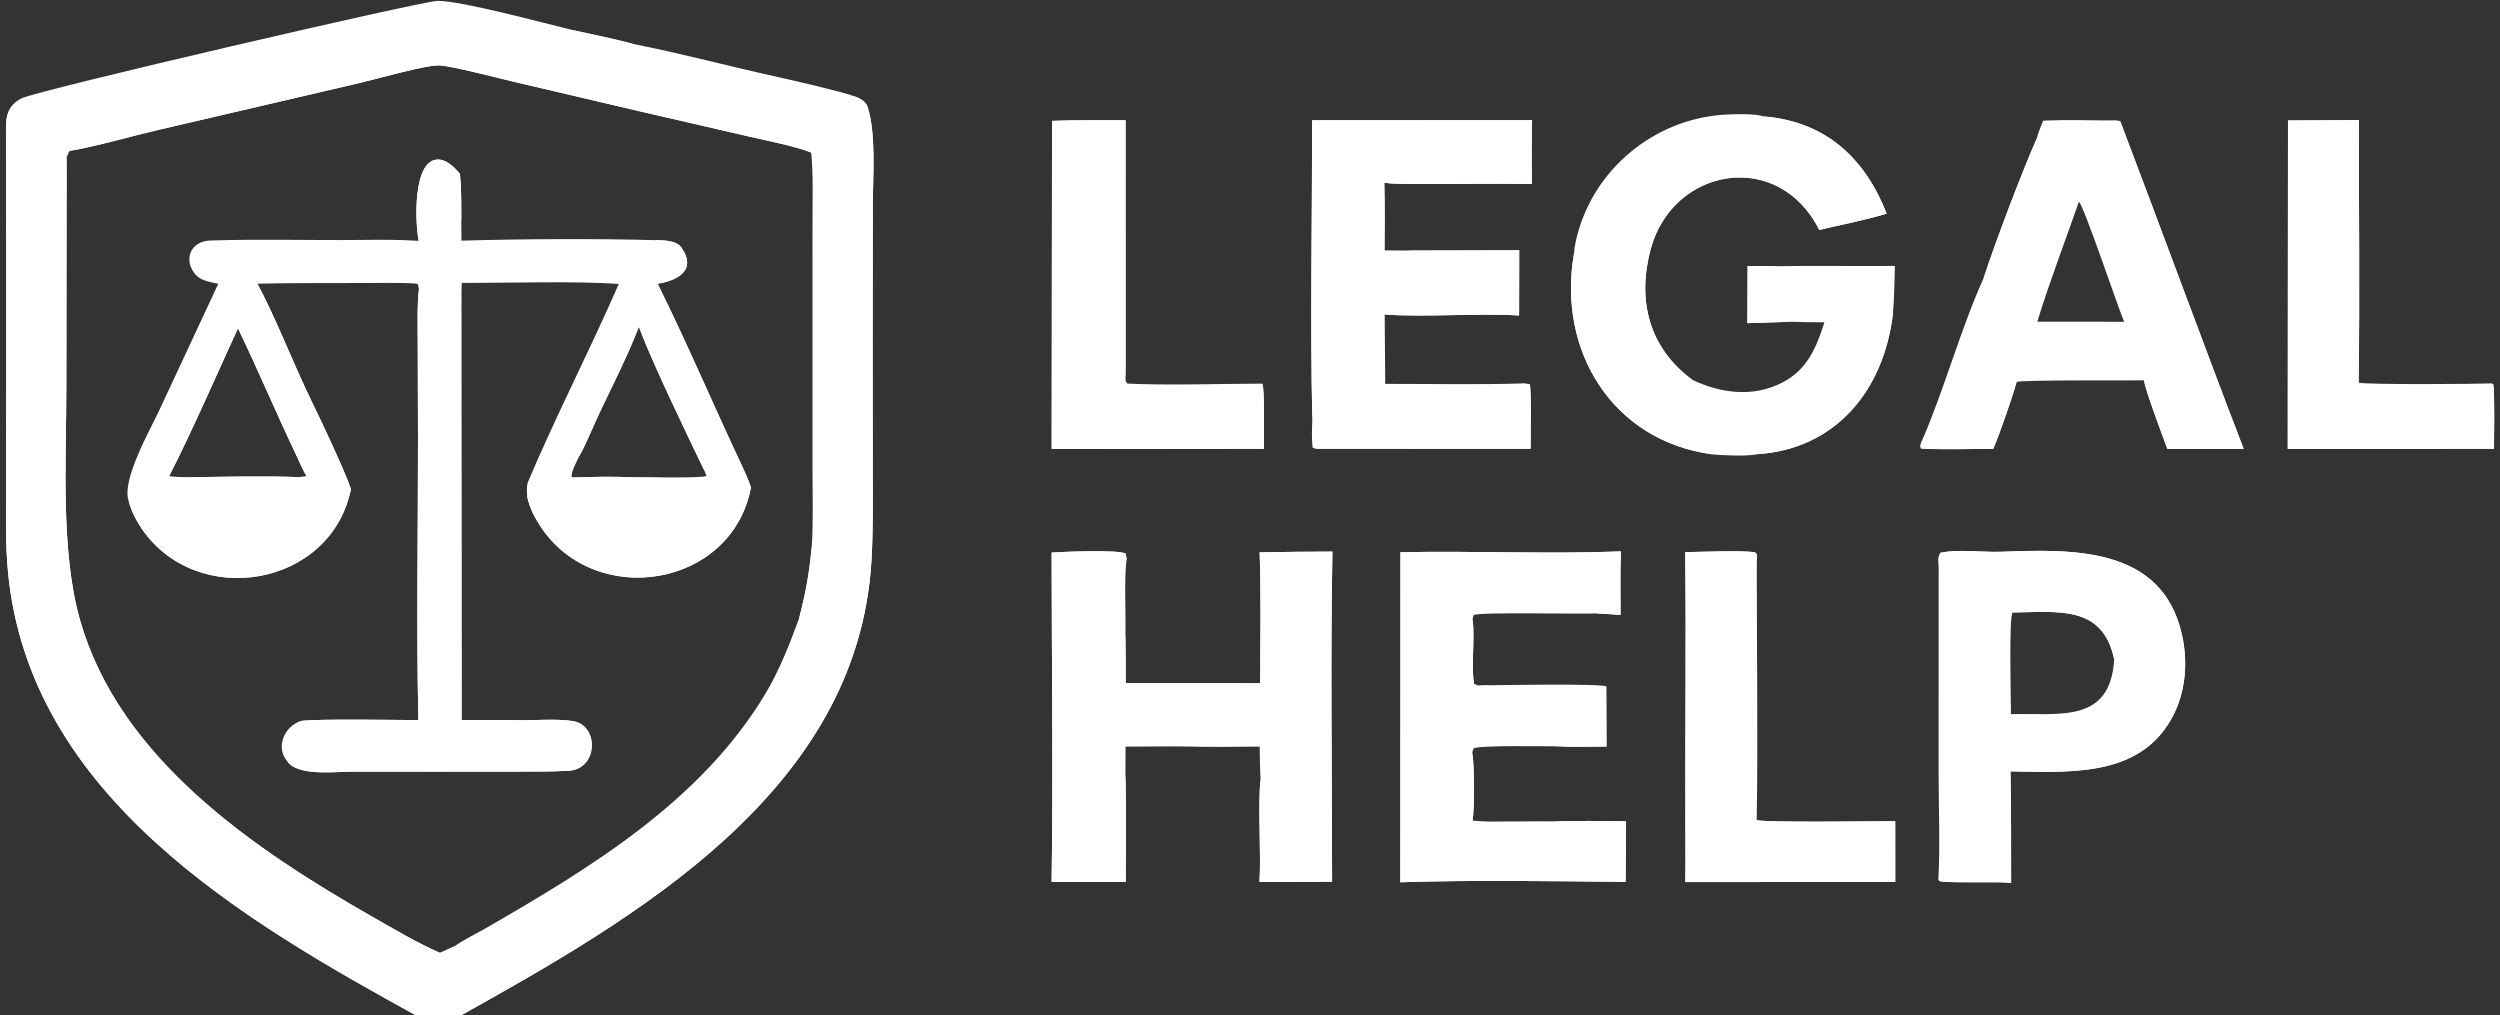 <svg width="133" height="54" viewBox="0 0 133 54" fill="none" xmlns="http://www.w3.org/2000/svg">
<rect x="0" y="0" width="133" height="54" fill="#333333" stroke="none"/>
<g clip-path="url(#clip0_2_9)">
<path d="M1.112 5.251C1.122 5.245 1.13 5.238 1.14 5.233C2.024 4.797 22.465 0.052 23.28 0.046C24.543 0.036 29.007 1.25 30.47 1.602C31.456 1.823 32.731 2.073 33.684 2.341C36.178 2.822 38.871 3.552 41.371 4.095C42.163 4.267 44.879 4.9 45.451 5.122C45.741 5.226 46.056 5.386 46.155 5.686C46.618 7.094 46.438 9.451 46.433 10.875L46.425 18.055L46.43 25.197C46.431 26.768 46.456 28.312 46.357 29.901C45.594 42.12 33.833 48.831 24.327 54.128C23.749 54.45 23.009 54.458 22.406 54.168C12.942 48.985 1.557 42.375 0.424 30.412C0.288 28.977 0.322 27.509 0.324 26.068L0.331 20.229C0.336 15.91 0.334 11.591 0.319 7.272C0.316 6.377 0.261 5.748 1.112 5.251ZM3.544 8.367L3.529 20.612C3.53 24.473 3.215 29.308 4.254 32.975C6.342 40.348 13.505 45.173 19.802 48.768C20.925 49.41 22.225 50.179 23.408 50.694L24.213 50.326C24.551 50.054 25.401 49.636 25.805 49.403C31.419 46.169 37.294 42.614 40.717 36.911C41.472 35.654 42.005 34.269 42.513 32.894C42.878 31.467 43.039 30.57 43.183 29.118C43.275 27.832 43.224 26.127 43.224 24.806L43.224 17.57L43.226 11.708C43.226 10.648 43.27 9.133 43.151 8.117C42.484 7.819 40.663 7.451 39.881 7.271L34.041 5.924L27.204 4.319C26.41 4.127 24.064 3.524 23.404 3.479C22.733 3.432 20.031 4.202 19.162 4.408L8.443 6.906C7.084 7.218 5.051 7.806 3.763 8.018L3.696 8.029L3.544 8.367Z" fill="white"/>
<path d="M45.451 5.122C45.741 5.226 46.056 5.386 46.155 5.686C46.618 7.094 46.438 9.451 46.433 10.875L46.425 18.055L46.43 25.197C46.431 26.768 46.456 28.312 46.357 29.901C45.594 42.12 33.833 48.831 24.327 54.128C23.749 54.45 23.009 54.458 22.406 54.168C12.942 48.985 1.557 42.375 0.424 30.412C0.288 28.977 0.322 27.509 0.324 26.068L0.331 20.229C0.336 15.91 0.334 11.591 0.319 7.272C0.316 6.377 0.261 5.748 1.112 5.251C0.722 5.767 0.554 6.081 0.531 6.764C0.484 8.094 0.513 9.428 0.518 10.76L0.519 17.573L0.516 24.99C0.515 26.37 0.486 27.735 0.544 29.136C1.054 41.571 12.282 48.312 21.955 53.684C22.418 53.941 23.388 54.294 23.875 54.032C33.131 49.056 44.508 42.61 46.007 31.077C46.244 29.245 46.177 27.486 46.175 25.733L46.168 19.097L46.176 10.984C46.178 9.703 46.325 6.734 45.94 5.635C45.702 5.511 45.531 5.445 45.348 5.247L45.451 5.122Z" fill="white"/>
<path d="M30.47 1.602C31.456 1.823 32.731 2.073 33.684 2.341C33.24 2.594 30.942 2.024 30.47 1.602Z" fill="white"/>
<path d="M22.276 12.814C22.08 11.896 21.937 8.413 23.351 8.488C23.799 8.512 24.211 8.939 24.471 9.248C24.549 10.082 24.54 10.861 24.541 11.696L24.549 12.803C27.621 12.713 31.747 12.686 34.814 12.776C35.304 12.789 35.979 12.765 36.264 13.187C37.123 14.457 35.899 14.946 34.986 15.095C36.542 18.231 37.924 21.49 39.417 24.659C39.606 25.061 39.817 25.514 39.95 25.936C38.946 31.262 31.679 32.43 28.759 28.013C28.416 27.495 28.196 27.049 28.048 26.436C28.029 26.178 28 25.846 28.103 25.605C29.599 22.073 31.385 18.622 32.919 15.109C30.701 14.939 26.885 15.058 24.563 15.053L24.541 16.123L24.557 38.309C25.528 38.312 26.536 38.294 27.501 38.314C28.411 38.332 29.621 38.224 30.479 38.362C31.881 38.586 31.83 40.915 30.255 41.003C29.397 41.051 28.602 41.048 27.751 41.048L23.574 41.051L18.764 41.05C17.819 41.05 15.848 41.309 15.28 40.501C14.651 39.766 15.102 38.672 15.992 38.358C16.904 38.23 21.09 38.307 22.257 38.309C22.149 33.428 22.241 28.268 22.237 23.372L22.224 18.41C22.221 17.558 22.185 16.167 22.29 15.358L22.22 15.1C21.81 15.028 19.951 15.054 19.459 15.056C17.545 15.065 15.604 15.047 13.693 15.092C14.651 16.867 15.663 19.482 16.579 21.35C17.026 22.261 18.399 25.163 18.67 26.02C17.609 31.249 10.452 32.433 7.522 28.1C7.243 27.688 6.97 27.155 6.852 26.676C6.44 25.572 7.954 22.938 8.472 21.829L11.613 15.097C11.185 15.006 10.69 14.945 10.394 14.598C9.738 13.827 10.132 12.832 11.181 12.796C13.826 12.707 16.481 12.792 19.128 12.765C20.164 12.754 21.244 12.742 22.276 12.814ZM8.997 25.334C9.345 25.371 9.565 25.39 9.913 25.393C11.704 25.368 14.136 25.309 15.899 25.384L16.307 25.325C16.134 25.051 15.969 24.653 15.829 24.36C14.74 22.08 13.756 19.741 12.66 17.466C11.518 19.951 10.22 22.941 8.997 25.334ZM30.806 24.282C30.686 24.547 30.37 25.125 30.418 25.37L30.572 25.402C31.369 25.368 32.728 25.346 33.528 25.389C34.15 25.369 37.261 25.461 37.584 25.319L37.484 25.061C36.522 23.059 34.937 19.784 34.132 17.764L33.98 17.398C33.273 19.272 32.24 21.127 31.441 22.972C31.264 23.38 31.029 23.898 30.806 24.282Z" fill="white"/>
<path d="M15.28 40.501C15.397 40.504 15.519 40.553 15.635 40.596C15.969 40.72 16.616 40.847 16.975 40.845C18.986 40.834 21.028 40.818 23.037 40.811L27.752 40.797C28.557 40.796 29.811 40.94 30.532 40.616C31.984 39.834 31.263 38.709 29.862 38.546C29.193 38.469 24.382 38.909 24.363 38.195C24.173 30.901 24.329 23.59 24.297 16.291C24.296 16.061 24.322 15.637 24.435 15.445C24.566 15.65 24.536 15.87 24.541 16.123L24.557 38.309C25.528 38.312 26.536 38.294 27.501 38.314C28.411 38.332 29.621 38.224 30.479 38.362C31.881 38.586 31.83 40.915 30.255 41.003C29.397 41.051 28.602 41.048 27.751 41.048L23.574 41.051L18.764 41.05C17.819 41.05 15.848 41.309 15.28 40.501Z" fill="white"/>
<path d="M34.814 12.776C35.304 12.789 35.979 12.765 36.264 13.187C37.123 14.457 35.899 14.946 34.986 15.095C36.542 18.231 37.924 21.49 39.417 24.659C39.606 25.061 39.817 25.514 39.95 25.936C38.946 31.262 31.679 32.43 28.759 28.013C28.416 27.495 28.196 27.049 28.048 26.436L28.146 26.334C28.383 26.563 28.462 27.006 28.609 27.303C29.908 29.93 32.958 30.999 35.718 30.257C37.435 29.795 39.827 27.751 39.566 25.804C39.488 25.218 38.745 23.769 38.464 23.164L36.226 18.335C35.788 17.387 35.142 16.087 34.853 15.12L34.817 14.999C35.52 14.755 35.925 14.691 36.407 14.06C36.591 13.134 35.067 13.074 34.814 12.776Z" fill="white"/>
<path d="M6.852 26.676L6.927 26.593C7.232 26.799 7.55 27.883 7.866 28.27C10.631 31.651 16.404 31.168 18.148 27.02C18.659 25.986 18.129 25.276 17.682 24.324C16.362 21.516 15.078 18.667 13.782 15.845C13.639 15.531 13.572 15.393 13.693 15.092C14.651 16.867 15.663 19.482 16.579 21.35C17.026 22.261 18.399 25.163 18.67 26.02C17.609 31.249 10.452 32.433 7.522 28.1C7.243 27.688 6.97 27.155 6.852 26.676Z" fill="white"/>
<path d="M22.29 15.358C22.618 16.068 22.449 36.281 22.408 38.44C21.556 38.603 16.708 38.666 15.992 38.358C16.904 38.23 21.09 38.307 22.257 38.309C22.149 33.428 22.241 28.268 22.237 23.372L22.224 18.41C22.221 17.558 22.185 16.167 22.29 15.358Z" fill="white"/>
<path d="M22.276 12.814C22.08 11.896 21.937 8.413 23.351 8.488C23.799 8.512 24.211 8.939 24.471 9.248C24.549 10.082 24.54 10.861 24.541 11.696L24.44 11.766C24.021 11.277 24.854 8.916 23.311 8.761C21.817 8.611 22.716 12.586 22.276 12.814Z" fill="white"/>
<path d="M12.649 17.086C12.909 17.443 13.604 18.776 13.736 19.181C14.076 20.223 16.404 24.442 16.307 25.325C16.134 25.051 15.969 24.653 15.829 24.36C14.74 22.08 13.756 19.741 12.66 17.466C11.518 19.951 10.22 22.941 8.997 25.334L8.9 25.284C8.86 24.945 12.223 17.815 12.649 17.086Z" fill="white"/>
<path d="M34.132 17.764C34.215 17.805 34.298 17.845 34.381 17.886C35.489 20.017 36.493 22.262 37.445 24.466C37.542 24.69 37.522 24.894 37.484 25.061C36.522 23.059 34.937 19.784 34.132 17.764Z" fill="white"/>
<path d="M30.806 24.282L30.739 24.083C31.02 23.323 33.559 17.559 33.928 17.254L33.98 17.398C33.273 19.272 32.24 21.127 31.441 22.972C31.264 23.38 31.029 23.898 30.806 24.282Z" fill="white"/>
<path d="M9.913 25.393C11.704 25.368 14.136 25.309 15.899 25.384C15.832 25.444 15.737 25.499 15.66 25.55C14.774 25.61 9.604 25.774 8.979 25.6L8.947 25.494C9.225 25.389 9.599 25.406 9.913 25.393Z" fill="white"/>
<path d="M30.573 25.402C31.369 25.368 32.728 25.346 33.528 25.389C34.358 25.436 35.277 25.371 36.095 25.502L36.025 25.552C35.071 25.62 30.915 25.825 30.251 25.553L30.297 25.474L30.573 25.402Z" fill="white"/>
<path d="M23.387 50.936C20.391 49.6 15.735 46.682 13.063 44.73C8.419 41.337 4.235 36.557 3.484 30.666C3.251 28.834 3.288 26.865 3.284 24.999L3.285 17.429L3.288 11.847C3.289 11.094 3.167 8.868 3.544 8.367L3.529 20.612C3.53 24.473 3.215 29.308 4.254 32.975C6.342 40.348 13.505 45.173 19.802 48.768C20.925 49.41 22.225 50.179 23.408 50.694L24.213 50.326C24.026 50.658 23.728 50.759 23.387 50.936Z" fill="white"/>
<path d="M3.696 8.029C3.99 7.519 9.654 6.398 10.548 6.196L16.884 4.698C18.563 4.307 21.473 3.491 23.093 3.293C24.274 3.148 27.522 4.184 28.832 4.482L38.651 6.755C39.391 6.927 42.612 7.604 43.099 7.872L43.187 8.028L43.151 8.117C42.484 7.819 40.663 7.451 39.881 7.271L34.041 5.924L27.204 4.319C26.41 4.127 24.064 3.524 23.404 3.479C22.733 3.432 20.031 4.202 19.162 4.408L8.443 6.906C7.084 7.218 5.051 7.806 3.763 8.018L3.696 8.029Z" fill="white"/>
<path d="M43.183 29.118L43.26 29.405C43.458 30.097 43.115 32.433 42.513 32.894C42.878 31.467 43.039 30.57 43.183 29.118Z" fill="white"/>
<path d="M83.733 13.511C83.76 13.068 83.88 12.58 84.015 12.146C85.084 8.696 88.286 6.252 91.889 6.091C92.428 6.067 93.337 6.037 93.856 6.197C97.13 6.469 99.215 8.42 100.373 11.367C99.222 11.71 97.964 11.953 96.785 12.233C94.615 7.899 88.994 8.899 87.819 13.244C87.078 15.984 87.73 18.521 90.04 20.212C91.559 20.927 93.265 21.152 94.817 20.353C96.145 19.669 96.64 18.481 97.058 17.146C96.449 17.145 95.862 17.139 95.254 17.119L92.961 17.191L92.973 14.15L94.495 14.161C96.605 14.126 98.706 14.167 100.81 14.147C100.785 14.97 100.773 15.846 100.707 16.663C100.24 20.701 97.711 23.901 93.453 24.165C93.047 24.283 91.558 24.231 91.095 24.171C85.769 23.453 82.845 18.649 83.733 13.511Z" fill="white"/>
<path d="M93.856 6.197C97.13 6.469 99.215 8.42 100.373 11.367C99.222 11.71 97.964 11.953 96.785 12.233C94.615 7.899 88.994 8.899 87.819 13.244C87.078 15.984 87.73 18.521 90.04 20.212C88.643 20.421 87.452 17.268 87.357 16.105C87.162 13.717 87.853 11.096 90.083 9.871C92.784 8.389 95.438 9.385 96.926 11.974L100.009 11.207C99.118 8.967 97.925 7.621 95.58 6.782C95.081 6.604 94.244 6.513 93.856 6.197Z" fill="white"/>
<path d="M83.733 13.511C83.977 13.939 83.853 15.613 83.883 16.208C84.047 19.405 86.163 22.4 89.198 23.483C89.545 23.608 91.005 23.97 91.128 24.048L91.095 24.171C85.769 23.453 82.845 18.649 83.733 13.511Z" fill="white"/>
<path d="M93.453 24.165L93.363 24.083C93.533 23.918 94.195 23.832 94.48 23.769C97.393 23.123 99.527 21.122 100.214 18.202C100.304 17.819 100.484 16.546 100.612 16.343L100.707 16.663C100.24 20.701 97.711 23.901 93.453 24.165Z" fill="white"/>
<path d="M92.973 14.15L94.495 14.161C94.196 14.464 93.909 14.409 93.462 14.412L93.233 14.413C93.215 15.256 93.179 16.1 93.243 16.94C93.837 16.941 94.682 16.945 95.254 17.119L92.961 17.191L92.973 14.15Z" fill="white"/>
<path d="M103.136 30.087C103.139 29.733 103.082 29.676 103.232 29.411C104.146 29.2 105.494 29.392 106.462 29.355C110.297 29.208 115.031 29.078 116.08 33.767C116.441 35.379 116.252 37.16 115.323 38.562C113.508 41.368 109.871 41.071 106.956 41.038C106.995 43.022 106.993 44.985 106.991 46.97C106.246 46.881 103.454 47.002 103.16 46.865L103.122 46.715C103.217 45.27 103.135 42.714 103.134 41.201L103.136 30.087ZM106.985 37.993C109.568 37.925 112.276 38.511 112.474 35.074C111.866 32.152 109.439 32.564 107.069 32.584C106.869 32.85 106.981 37.26 106.985 37.993Z" fill="white"/>
<path d="M103.136 30.087C103.139 29.733 103.082 29.676 103.232 29.411C104.146 29.2 105.494 29.392 106.462 29.355C110.297 29.208 115.031 29.078 116.08 33.767C116.441 35.379 116.252 37.16 115.323 38.562C113.508 41.368 109.871 41.071 106.956 41.038C106.995 43.022 106.993 44.985 106.991 46.97C106.246 46.881 103.454 47.002 103.16 46.865L103.122 46.715C103.737 46.619 106.075 46.669 106.746 46.674C106.751 45.76 106.58 41.386 106.972 40.882C107.912 40.802 109.161 40.843 110.109 40.82C113.778 40.762 116.363 38.4 115.96 34.659C115.421 29.641 111.162 29.424 107.153 29.611C105.95 29.668 104.655 29.553 103.441 29.657C103.25 29.853 103.244 29.841 103.136 30.087Z" fill="white"/>
<path d="M107.069 32.584L106.947 32.503C107.342 32.251 109.787 32.352 110.344 32.461C111.672 32.722 112.36 33.606 112.605 34.899L112.538 35.054L112.474 35.074C111.866 32.152 109.439 32.564 107.069 32.584Z" fill="white"/>
<path d="M67.012 29.386C68.309 29.362 69.588 29.345 70.885 29.345C70.776 35.111 70.864 41.124 70.867 46.908L67.005 46.919C67.098 45.364 66.908 42.794 67.064 41.472C67.029 40.915 67.027 40.27 67.012 39.706C65.747 39.717 64.475 39.737 63.211 39.704L59.879 39.72L59.873 41.309C59.931 43.089 59.889 45.118 59.89 46.915L55.946 46.92C56.034 41.158 55.949 35.177 55.947 29.397C56.537 29.355 59.489 29.233 59.879 29.451L59.942 29.746C59.79 30.633 59.908 32.812 59.871 33.815C59.886 34.66 59.889 35.49 59.888 36.335L67.044 36.35C67.043 34.121 67.098 31.591 67.012 29.386Z" fill="white"/>
<path d="M67.012 29.386C68.309 29.362 69.588 29.345 70.885 29.345C70.776 35.111 70.864 41.124 70.867 46.908L67.005 46.919C67.098 45.364 66.908 42.794 67.064 41.472L67.181 41.51C67.164 43.202 67.287 44.952 67.269 46.686L70.615 46.648C70.61 41.113 70.519 35.225 70.663 29.716C69.469 29.62 68.471 29.659 67.28 29.701C67.171 31.468 67.271 34.554 67.274 36.436C65.988 36.649 60.974 36.682 59.679 36.525C59.605 35.759 59.67 34.216 59.679 33.37L59.761 33.257L59.752 33.263L59.838 33.432C59.769 33.643 59.795 33.543 59.871 33.815C59.886 34.66 59.889 35.49 59.888 36.335L67.044 36.35C67.043 34.121 67.098 31.591 67.012 29.386Z" fill="white"/>
<path d="M55.947 29.397C56.537 29.355 59.489 29.233 59.879 29.451L59.942 29.746C58.962 29.593 57.29 29.652 56.255 29.665C56.059 32.384 56.199 36.129 56.193 38.939C56.187 41.184 56.099 44.559 56.255 46.666C57.363 46.66 58.523 46.672 59.626 46.643C59.633 45.77 59.552 41.855 59.873 41.309C59.931 43.089 59.889 45.118 59.89 46.915L55.946 46.92C56.034 41.158 55.949 35.177 55.947 29.397Z" fill="white"/>
<path d="M63.211 39.704C62.653 39.677 60.575 39.706 60.211 39.561L60.287 39.579C60.667 39.397 66.679 39.368 67.057 39.557C67.034 39.687 67.061 39.642 67.012 39.706C65.747 39.717 64.475 39.737 63.211 39.704Z" fill="white"/>
<path d="M112.476 6.413C112.596 6.423 112.782 6.409 112.81 6.484C114.694 11.427 117.546 19.181 119.364 23.878L115.304 23.88C115.044 23.168 114.15 20.817 114.06 20.234C113.359 20.25 107.545 20.203 107.283 20.319C107.095 21.035 106.347 23.186 106.039 23.877C105.378 23.88 102.685 23.932 102.186 23.855C102.161 23.641 102.17 23.653 102.247 23.448C103.42 20.772 104.332 17.422 105.516 14.829C106.173 12.83 107.522 9.26 108.359 7.359C108.419 7.076 108.588 6.698 108.698 6.417C109.903 6.364 111.268 6.4 112.476 6.413ZM108.385 17.117L110.7 17.115L113.006 17.12C112.625 16.215 110.894 11.033 110.599 10.726C109.911 12.715 108.982 15.137 108.385 17.117Z" fill="white"/>
<path d="M112.476 6.413C112.596 6.423 112.782 6.409 112.81 6.484C114.694 11.427 117.546 19.181 119.364 23.878L115.304 23.88C115.044 23.168 114.15 20.817 114.06 20.234L114.199 20.218C114.409 20.501 115.261 23.055 115.507 23.624L118.967 23.624C117.524 19.387 115.701 15.134 114.195 10.912C113.701 9.529 113.093 8.049 112.672 6.66C112.227 6.639 110.267 6.664 109.929 6.548C110.693 6.414 111.644 6.47 112.476 6.413Z" fill="white"/>
<path d="M105.88 23.612C106.25 22.773 106.687 21.021 107.138 20.313L107.283 20.319C107.095 21.035 106.347 23.186 106.039 23.877C105.378 23.88 102.685 23.932 102.186 23.855C102.161 23.641 102.17 23.653 102.247 23.448C102.702 23.817 105.083 23.625 105.88 23.612Z" fill="white"/>
<path d="M108.359 7.359C108.338 8.064 105.857 14.608 105.516 14.829C106.173 12.83 107.522 9.26 108.359 7.359Z" fill="white"/>
<path d="M69.805 6.4L81.506 6.393C81.48 7.539 81.481 8.638 81.492 9.785C79.313 9.754 77.134 9.805 74.955 9.784C74.521 9.779 74.087 9.787 73.657 9.722C73.688 10.928 73.677 12.115 73.669 13.321L75.156 13.329L80.823 13.315L80.816 16.783C78.508 16.651 75.925 16.882 73.665 16.734L73.694 20.422C76.062 20.419 78.678 20.472 81.026 20.398L81.384 20.437C81.471 20.715 81.431 23.371 81.429 23.876L69.991 23.873L69.838 23.82C69.763 23.388 69.803 22.733 69.814 22.272C69.7 17.146 69.809 11.556 69.805 6.4Z" fill="white"/>
<path d="M69.805 6.4L81.506 6.393C81.48 7.539 81.481 8.638 81.492 9.785C79.313 9.754 77.134 9.805 74.955 9.784C74.521 9.779 74.087 9.787 73.657 9.722L73.673 9.623C74.713 9.501 80.846 9.726 81.206 9.393C81.474 8.713 81.442 7.445 81.46 6.674C79.348 6.678 77.32 6.637 75.212 6.594C73.546 6.56 71.739 6.792 70.053 6.66C69.913 11.282 70.114 15.972 70.005 20.6C69.992 21.175 69.887 21.706 69.814 22.272C69.7 17.146 69.809 11.556 69.805 6.4Z" fill="white"/>
<path d="M75.156 13.329L80.823 13.315L80.816 16.783C78.508 16.651 75.925 16.882 73.665 16.734C74.44 16.453 79.41 16.519 80.508 16.511C80.509 15.674 80.472 14.387 80.578 13.592C79.709 13.609 75.117 13.75 74.632 13.464C74.802 13.312 74.872 13.358 75.156 13.329Z" fill="white"/>
<path d="M81.026 20.398L81.384 20.437C81.471 20.715 81.431 23.371 81.429 23.876L69.991 23.873C70.417 23.481 71.933 23.612 72.554 23.617C75.444 23.639 78.327 23.645 81.217 23.602C81.221 22.904 81.352 20.789 81.026 20.398Z" fill="white"/>
<path d="M74.505 29.379C78.32 29.298 82.515 29.486 86.233 29.334C86.187 30.394 86.214 31.645 86.213 32.72C85.806 32.676 85.36 32.659 84.948 32.635C84.102 32.68 78.748 32.551 78.402 32.719L78.341 32.921C78.477 34.054 78.254 35.304 78.416 36.377C78.668 36.526 78.65 36.47 79.002 36.458C79.728 36.452 85.17 36.353 85.452 36.518L85.466 39.714C84.778 39.715 83.669 39.752 83.015 39.705C82.323 39.711 78.719 39.635 78.395 39.815L78.32 40.031C78.445 40.682 78.446 42.973 78.343 43.657C79.588 43.784 81.429 43.661 82.733 43.704C83.835 43.645 85.37 43.691 86.505 43.69L86.483 46.915C82.781 46.88 78.151 46.811 74.498 46.937L74.505 29.379Z" fill="white"/>
<path d="M74.505 29.379C78.32 29.298 82.515 29.486 86.233 29.334C86.187 30.394 86.214 31.645 86.213 32.72C85.806 32.676 85.36 32.659 84.948 32.635C85.298 32.426 85.533 32.453 85.943 32.431C85.948 31.527 85.943 30.599 85.961 29.697C82.226 29.66 78.47 29.716 74.743 29.697L74.754 46.665C78.493 46.663 82.549 46.742 86.262 46.654C86.281 45.763 86.311 44.858 86.306 43.968C85.474 44.003 79.132 44.111 78.756 43.816C79.182 43.609 81.968 43.791 82.733 43.704C83.835 43.645 85.37 43.691 86.505 43.69L86.483 46.915C82.781 46.88 78.151 46.811 74.498 46.937L74.505 29.379Z" fill="white"/>
<path d="M85.452 36.518L85.466 39.714C84.778 39.715 83.669 39.752 83.015 39.705C81.99 39.632 79.762 39.784 78.926 39.567C79.241 39.42 84.503 39.442 85.266 39.437C85.22 38.669 85.188 37.314 85.295 36.569L85.452 36.518Z" fill="white"/>
<path d="M79.002 36.458C79.207 36.481 79.263 36.497 79.464 36.553C79.317 36.692 79.004 36.656 78.8 36.686C77.627 36.859 78.229 33.577 78.341 32.921C78.477 34.054 78.254 35.304 78.416 36.377C78.668 36.526 78.65 36.47 79.002 36.458Z" fill="white"/>
<path d="M78.343 43.657L78.214 43.599C78.048 43.155 78.095 40.472 78.32 40.031C78.445 40.682 78.446 42.973 78.343 43.657Z" fill="white"/>
<path d="M55.968 6.431C57.211 6.379 58.625 6.405 59.881 6.4L59.879 19.944C59.891 20.208 59.841 20.277 59.981 20.407C62.155 20.51 64.919 20.414 67.153 20.409C67.288 20.63 67.235 23.398 67.235 23.876L55.949 23.888L55.968 6.431Z" fill="white"/>
<path d="M55.968 6.431C57.211 6.379 58.625 6.405 59.881 6.4L59.879 19.944L59.771 20.007C59.547 19.628 59.686 8.168 59.645 6.698L56.268 6.72C56.071 9.656 56.197 13.879 56.198 16.883L56.187 20.975C56.179 21.776 56.134 22.875 56.198 23.646C59.764 23.58 63.362 23.663 66.967 23.602C66.976 22.937 66.96 20.963 67.153 20.409C67.288 20.63 67.235 23.398 67.235 23.876L55.949 23.888L55.968 6.431Z" fill="white"/>
<path d="M121.721 6.41L125.489 6.39C125.489 11.018 125.543 15.732 125.48 20.354C125.776 20.475 131.906 20.43 132.543 20.397L132.643 20.451C132.724 20.883 132.682 23.298 132.681 23.877L121.708 23.881L121.721 6.41Z" fill="white"/>
<path d="M121.721 6.41L125.489 6.39C125.489 11.018 125.543 15.732 125.48 20.354L125.36 20.411C125.183 20.158 125.239 7.977 125.257 6.674C124.119 6.645 123.151 6.711 121.948 6.646C121.947 12.28 121.892 18.006 121.949 23.632L132.464 23.641C132.459 23.068 132.399 20.837 132.543 20.397L132.643 20.451C132.724 20.883 132.682 23.298 132.681 23.877L121.708 23.881L121.721 6.41Z" fill="white"/>
<path d="M89.653 29.375C90.662 29.358 92.42 29.28 93.358 29.374C93.534 29.565 93.464 29.451 93.451 29.819C93.461 34.369 93.529 39.097 93.458 43.629C93.849 43.772 99.953 43.688 100.826 43.687L100.828 46.921L89.659 46.926C89.674 46.192 89.67 45.444 89.666 44.709C89.638 39.6 89.713 34.482 89.653 29.375Z" fill="white"/>
<path d="M89.653 29.375C90.662 29.358 92.42 29.28 93.358 29.374C93.534 29.565 93.464 29.451 93.451 29.819C93.412 31.168 93.516 42.678 93.311 42.872C93.14 42.229 93.212 39.449 93.205 38.652C93.181 35.679 93.242 32.67 93.209 29.697C92.117 29.684 91.001 29.655 89.911 29.701C89.727 31.626 89.813 35.276 89.835 37.306C89.869 40.257 89.725 43.813 89.906 46.696C93.404 46.603 97.05 46.669 100.568 46.656C100.584 45.772 100.616 44.825 100.612 43.946C99.862 43.949 93.777 43.946 93.472 43.814C93.433 43.675 93.429 43.737 93.458 43.629C93.849 43.772 99.953 43.688 100.826 43.687L100.828 46.921L89.659 46.926C89.674 46.192 89.67 45.444 89.666 44.709C89.638 39.6 89.713 34.482 89.653 29.375Z" fill="white"/>
</g>
<defs>
<clipPath id="clip0_2_9">
<rect width="133" height="54" fill="white"/>
</clipPath>
</defs>
</svg>
